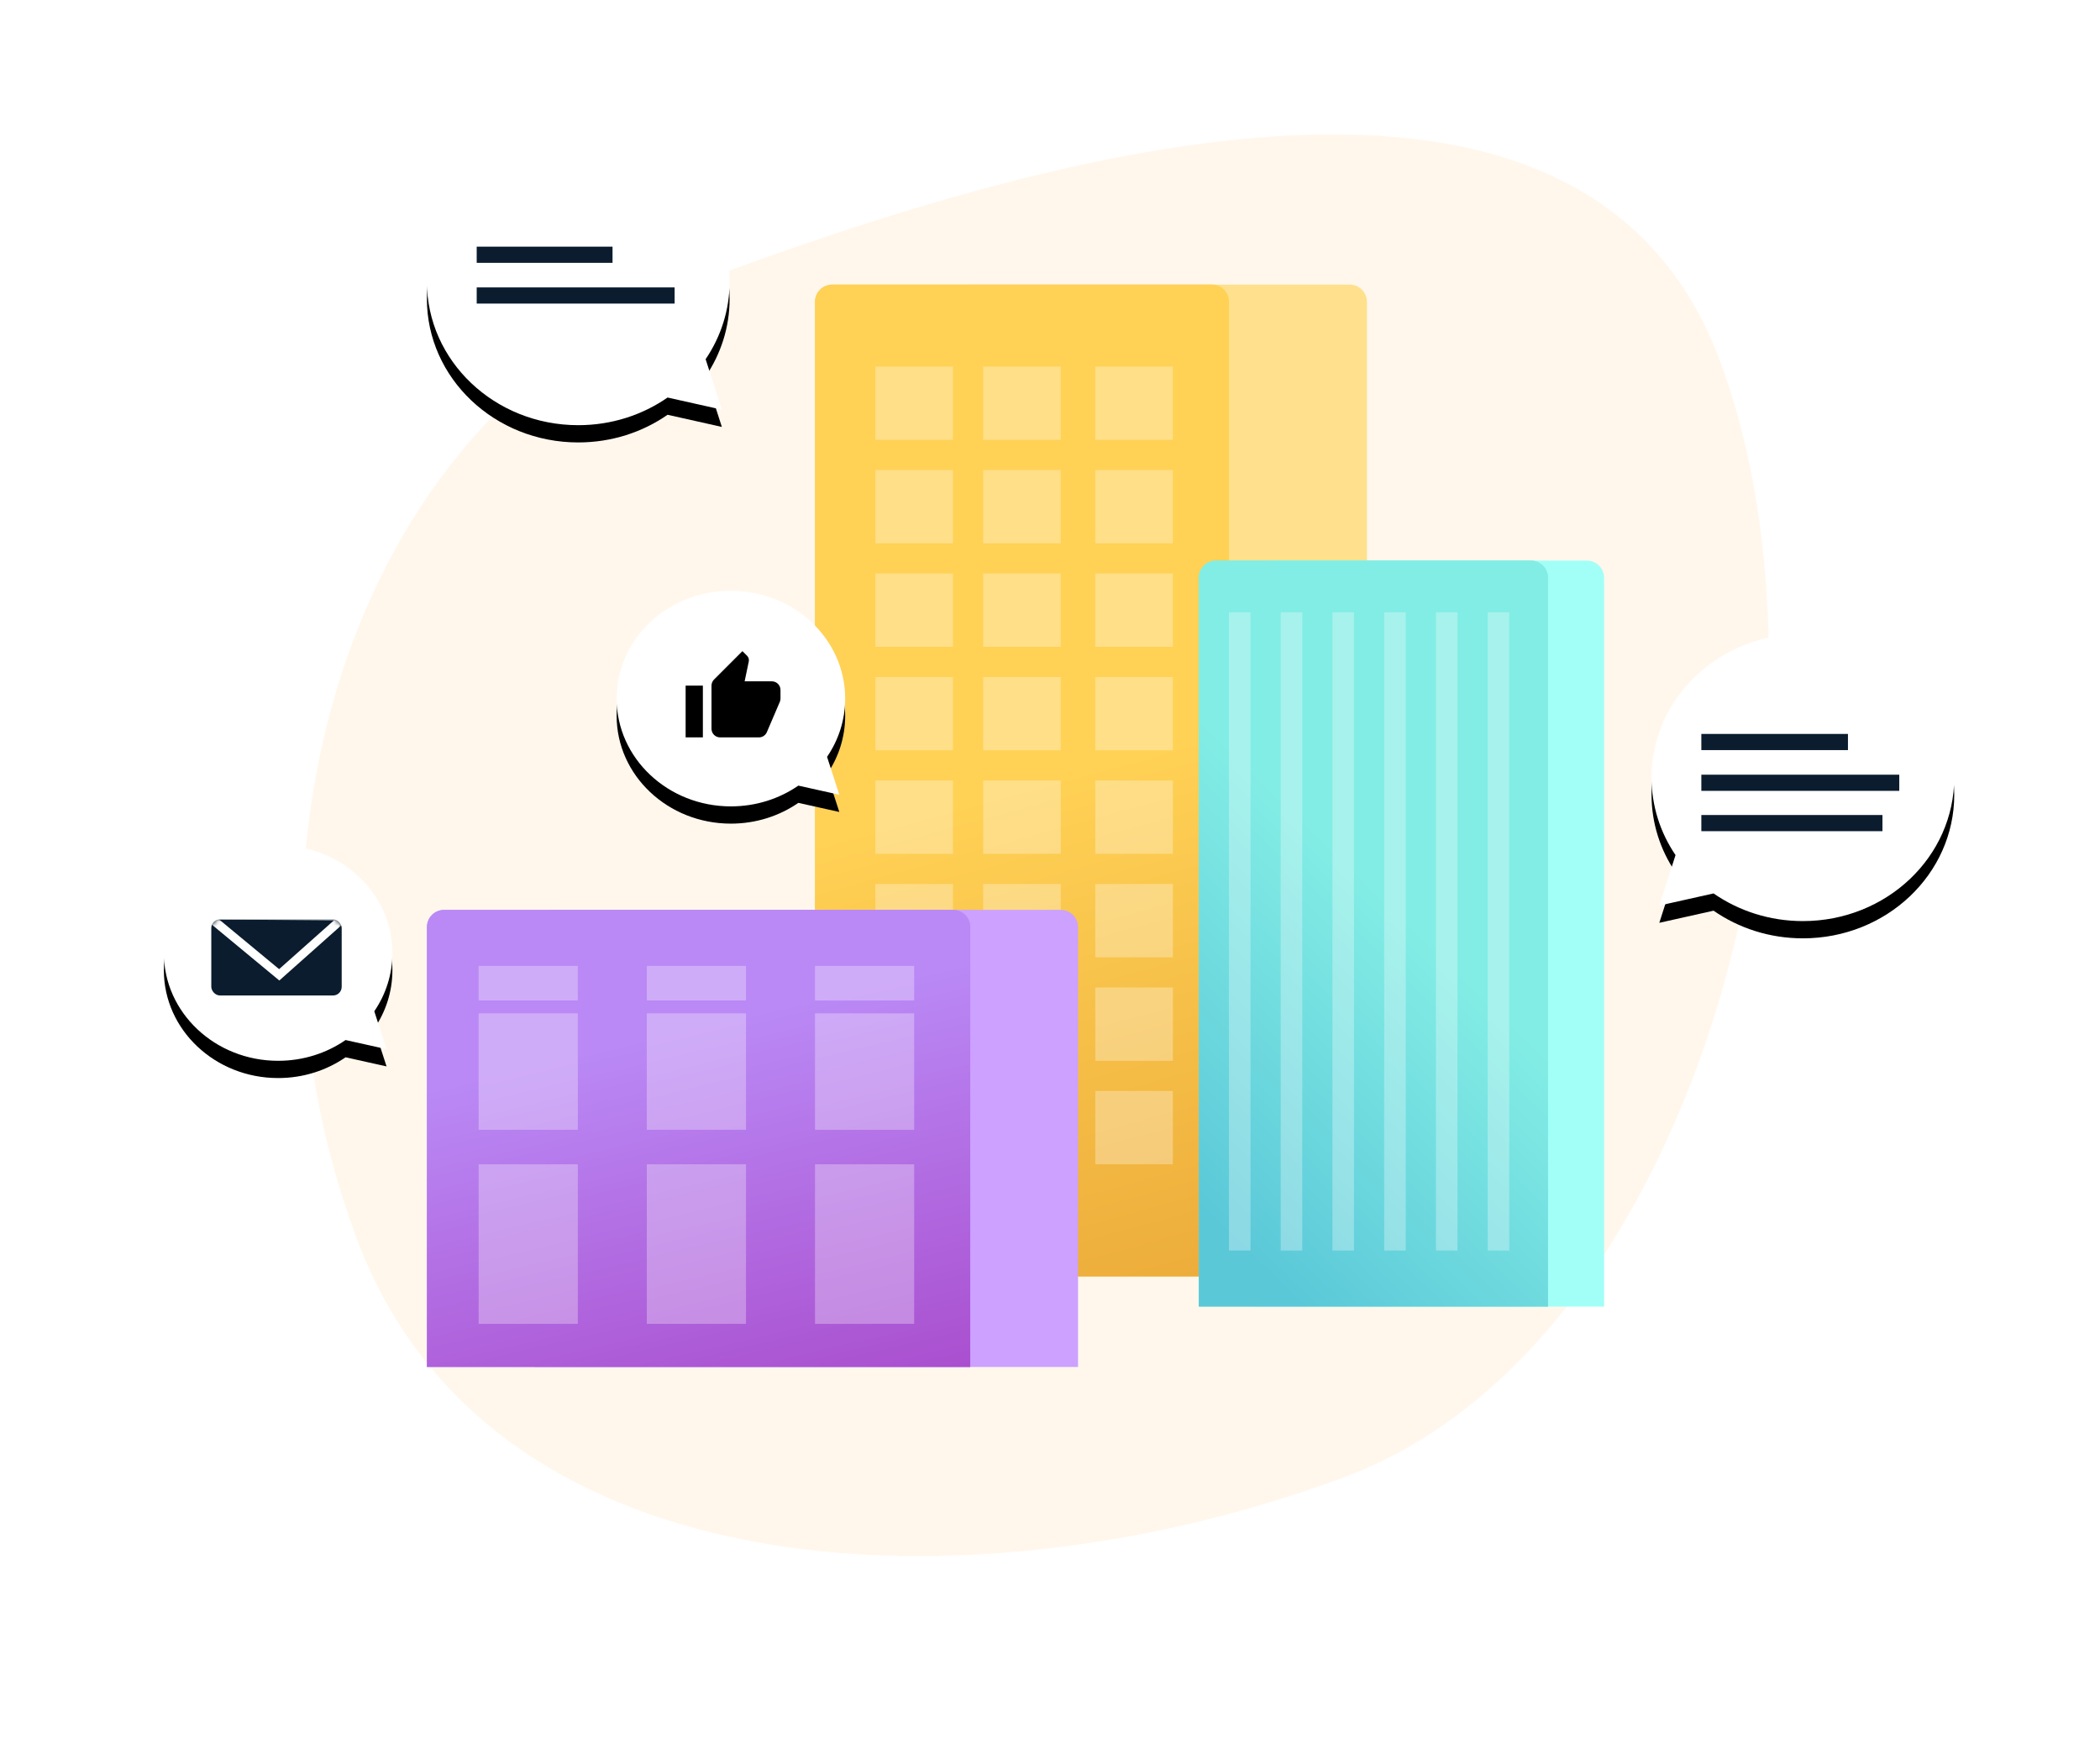 <?xml version="1.0" encoding="UTF-8"?>
<svg width="487px" height="403px" viewBox="0 0 487 403" version="1.1" xmlns="http://www.w3.org/2000/svg" xmlns:xlink="http://www.w3.org/1999/xlink">
    <!-- Generator: Sketch 63.1 (92452) - https://sketch.com -->
    <title>snapshot-illustration</title>
    <desc>Created with Sketch.</desc>
    <defs>
        <linearGradient x1="52.335%" y1="50%" x2="58.711%" y2="105.353%" id="linearGradient-1">
            <stop stop-color="#FFD155" offset="0%"></stop>
            <stop stop-color="#E8A333" offset="100%"></stop>
        </linearGradient>
        <path d="M193,63 L281,63 C283.209,63 285,64.791 285,67 L285,293 L285,293 L189,293 L189,67 C189,64.791 190.791,63 193,63 Z" id="path-2"></path>
        <path d="M35.1,0 C54.485,0 70.2,14.909 70.2,33.3 C70.2,39.93 68.158,46.108 64.637,51.297 L68.4,63 L55.815,60.185 C50.009,64.219 42.847,66.6 35.1,66.6 C15.715,66.6 0,51.691 0,33.3 C0,14.909 15.715,0 35.1,0 Z" id="path-3"></path>
        <filter x="-76.2%" y="-77.3%" width="252.4%" height="260.7%" filterUnits="objectBoundingBox" id="filter-4">
            <feOffset dx="0" dy="2" in="SourceAlpha" result="shadowOffsetOuter1"></feOffset>
            <feGaussianBlur stdDeviation="17.5" in="shadowOffsetOuter1" result="shadowBlurOuter1"></feGaussianBlur>
            <feColorMatrix values="0 0 0 0 0.201   0 0 0 0 0.201   0 0 0 0 0.201  0 0 0 0.1 0" type="matrix" in="shadowBlurOuter1" result="shadowMatrixOuter1"></feColorMatrix>
            <feOffset dx="0" dy="2" in="SourceAlpha" result="shadowOffsetOuter2"></feOffset>
            <feGaussianBlur stdDeviation="2.5" in="shadowOffsetOuter2" result="shadowBlurOuter2"></feGaussianBlur>
            <feColorMatrix values="0 0 0 0 0.351   0 0 0 0 0.351   0 0 0 0 0.351  0 0 0 0.2 0" type="matrix" in="shadowBlurOuter2" result="shadowMatrixOuter2"></feColorMatrix>
            <feMerge>
                <feMergeNode in="shadowMatrixOuter1"></feMergeNode>
                <feMergeNode in="shadowMatrixOuter2"></feMergeNode>
            </feMerge>
        </filter>
        <path d="M26.5,0 C41.136,0 53,11.193 53,25 C53,29.977 51.458,34.615 48.8,38.511 L51.641,47.297 L42.139,45.185 C37.755,48.212 32.349,50 26.5,50 C11.864,50 0,38.807 0,25 C0,11.193 11.864,0 26.5,0 Z" id="path-5"></path>
        <filter x="-78.3%" y="-79.0%" width="256.6%" height="266.0%" filterUnits="objectBoundingBox" id="filter-6">
            <feOffset dx="0" dy="2" in="SourceAlpha" result="shadowOffsetOuter1"></feOffset>
            <feGaussianBlur stdDeviation="13.5" in="shadowOffsetOuter1" result="shadowBlurOuter1"></feGaussianBlur>
            <feColorMatrix values="0 0 0 0 0.201   0 0 0 0 0.201   0 0 0 0 0.201  0 0 0 0.1 0" type="matrix" in="shadowBlurOuter1" result="shadowMatrixOuter1"></feColorMatrix>
            <feOffset dx="0" dy="2" in="SourceAlpha" result="shadowOffsetOuter2"></feOffset>
            <feGaussianBlur stdDeviation="2" in="shadowOffsetOuter2" result="shadowBlurOuter2"></feGaussianBlur>
            <feColorMatrix values="0 0 0 0 0.351   0 0 0 0 0.351   0 0 0 0 0.351  0 0 0 0.2 0" type="matrix" in="shadowBlurOuter2" result="shadowMatrixOuter2"></feColorMatrix>
            <feMerge>
                <feMergeNode in="shadowMatrixOuter1"></feMergeNode>
                <feMergeNode in="shadowMatrixOuter2"></feMergeNode>
            </feMerge>
        </filter>
        <path d="M26.5,0 C41.136,0 53,11.193 53,25 C53,29.977 51.458,34.615 48.8,38.511 L51.641,47.297 L42.139,45.185 C37.755,48.212 32.349,50 26.5,50 C11.864,50 0,38.807 0,25 C0,11.193 11.864,0 26.5,0 Z" id="path-7"></path>
        <filter x="-75.5%" y="-76.0%" width="250.9%" height="260.0%" filterUnits="objectBoundingBox" id="filter-8">
            <feOffset dx="0" dy="2" in="SourceAlpha" result="shadowOffsetOuter1"></feOffset>
            <feGaussianBlur stdDeviation="13" in="shadowOffsetOuter1" result="shadowBlurOuter1"></feGaussianBlur>
            <feColorMatrix values="0 0 0 0 0.201   0 0 0 0 0.201   0 0 0 0 0.201  0 0 0 0.1 0" type="matrix" in="shadowBlurOuter1" result="shadowMatrixOuter1"></feColorMatrix>
            <feOffset dx="0" dy="2" in="SourceAlpha" result="shadowOffsetOuter2"></feOffset>
            <feGaussianBlur stdDeviation="2" in="shadowOffsetOuter2" result="shadowBlurOuter2"></feGaussianBlur>
            <feColorMatrix values="0 0 0 0 0.351   0 0 0 0 0.351   0 0 0 0 0.351  0 0 0 0.2 0" type="matrix" in="shadowBlurOuter2" result="shadowMatrixOuter2"></feColorMatrix>
            <feMerge>
                <feMergeNode in="shadowMatrixOuter1"></feMergeNode>
                <feMergeNode in="shadowMatrixOuter2"></feMergeNode>
            </feMerge>
        </filter>
        <rect id="path-9" x="0" y="0" width="30.24" height="17.64" rx="2"></rect>
        <linearGradient x1="72.625%" y1="19.853%" x2="95.096%" y2="100.105%" id="linearGradient-11">
            <stop stop-color="#BA89F5" offset="0%"></stop>
            <stop stop-color="#A642C6" offset="99.91%"></stop>
        </linearGradient>
        <path d="M103,208 L221,208 C223.209,208 225,209.791 225,212 L225,314 L225,314 L99,314 L99,212 C99,209.791 100.791,208 103,208 Z" id="path-12"></path>
        <linearGradient x1="62.502%" y1="50%" x2="37.635%" y2="104.412%" id="linearGradient-13">
            <stop stop-color="#82EDE4" offset="0%"></stop>
            <stop stop-color="#51BFD5" offset="100%"></stop>
        </linearGradient>
        <path d="M282,127 L355,127 C357.209,127 359,128.791 359,131 L359,300 L359,300 L278,300 L278,131 C278,128.791 279.791,127 282,127 Z" id="path-14"></path>
        <path d="M35.1,0 C54.485,0 70.2,14.909 70.2,33.3 C70.2,39.93 68.158,46.108 64.637,51.297 L68.4,63 L55.815,60.185 C50.009,64.219 42.847,66.6 35.1,66.6 C15.715,66.6 0,51.691 0,33.3 C0,14.909 15.715,0 35.1,0 Z" id="path-15"></path>
        <filter x="-76.2%" y="-77.3%" width="252.4%" height="260.7%" filterUnits="objectBoundingBox" id="filter-16">
            <feOffset dx="0" dy="2" in="SourceAlpha" result="shadowOffsetOuter1"></feOffset>
            <feGaussianBlur stdDeviation="17.5" in="shadowOffsetOuter1" result="shadowBlurOuter1"></feGaussianBlur>
            <feColorMatrix values="0 0 0 0 0.201   0 0 0 0 0.201   0 0 0 0 0.201  0 0 0 0.1 0" type="matrix" in="shadowBlurOuter1" result="shadowMatrixOuter1"></feColorMatrix>
            <feOffset dx="0" dy="2" in="SourceAlpha" result="shadowOffsetOuter2"></feOffset>
            <feGaussianBlur stdDeviation="2.5" in="shadowOffsetOuter2" result="shadowBlurOuter2"></feGaussianBlur>
            <feColorMatrix values="0 0 0 0 0.351   0 0 0 0 0.351   0 0 0 0 0.351  0 0 0 0.2 0" type="matrix" in="shadowBlurOuter2" result="shadowMatrixOuter2"></feColorMatrix>
            <feMerge>
                <feMergeNode in="shadowMatrixOuter1"></feMergeNode>
                <feMergeNode in="shadowMatrixOuter2"></feMergeNode>
            </feMerge>
        </filter>
    </defs>
    <g id="Landing-Pages" stroke="none" stroke-width="1" fill="none" fill-rule="evenodd">
        <g id="enterprise-pricing" transform="translate(-734, -157)">
            <g id="snapshot-illustration" transform="translate(734, 160)">
                <rect id="Rectangle" fill-opacity="0.01" fill="#FFFFFF" x="0" y="0" width="468" height="400"></rect>
                <path d="M82.723,284.261 C51.427,200.546 77.933,93.789 161.673,62.501 C245.411,31.214 367.508,-3.21 398.803,80.506 C430.099,164.22 395.618,308.223 311.88,339.51 C228.14,370.797 114.019,367.977 82.723,284.261 Z" id="Fill-1" fill="#FFB140" opacity="0.1"></path>
                <path d="M225,63 L313,63 C315.209,63 317,64.791 317,67 L317,293 L317,293 L221,293 L221,67 C221,64.791 222.791,63 225,63 Z" id="Rectangle-Copy-13" fill="#FFE08C"></path>
                <g id="Rectangle">
                    <use fill="#FFD155" xlink:href="#path-2"></use>
                    <use fill-opacity="0.8" fill="url(#linearGradient-1)" xlink:href="#path-2"></use>
                </g>
                <g id="Group-16" transform="translate(203, 82)" fill="#FFFFFF" opacity="0.3">
                    <rect id="Rectangle" x="0" y="0" width="18" height="17"></rect>
                    <rect id="Rectangle-Copy-19" x="0" y="48" width="18" height="17"></rect>
                    <rect id="Rectangle-Copy-25" x="0" y="96" width="18" height="17"></rect>
                    <rect id="Rectangle-Copy-31" x="0" y="144" width="18" height="17"></rect>
                    <rect id="Rectangle-Copy-16" x="0" y="24" width="18" height="17"></rect>
                    <rect id="Rectangle-Copy-20" x="0" y="72" width="18" height="17"></rect>
                    <rect id="Rectangle-Copy-26" x="0" y="120" width="18" height="17"></rect>
                    <rect id="Rectangle-Copy-32" x="0" y="168" width="18" height="17"></rect>
                    <rect id="Rectangle-Copy-14" x="25" y="0" width="18" height="17"></rect>
                    <rect id="Rectangle-Copy-21" x="25" y="48" width="18" height="17"></rect>
                    <rect id="Rectangle-Copy-27" x="25" y="96" width="18" height="17"></rect>
                    <rect id="Rectangle-Copy-33" x="25" y="144" width="18" height="17"></rect>
                    <rect id="Rectangle-Copy-17" x="25" y="24" width="18" height="17"></rect>
                    <rect id="Rectangle-Copy-22" x="25" y="72" width="18" height="17"></rect>
                    <rect id="Rectangle-Copy-28" x="25" y="120" width="18" height="17"></rect>
                    <rect id="Rectangle-Copy-34" x="25" y="168" width="18" height="17"></rect>
                    <rect id="Rectangle-Copy-15" x="51" y="0" width="18" height="17"></rect>
                    <rect id="Rectangle-Copy-23" x="51" y="48" width="18" height="17"></rect>
                    <rect id="Rectangle-Copy-29" x="51" y="96" width="18" height="17"></rect>
                    <rect id="Rectangle-Copy-35" x="51" y="144" width="18" height="17"></rect>
                    <rect id="Rectangle-Copy-18" x="51" y="24" width="18" height="17"></rect>
                    <rect id="Rectangle-Copy-24" x="51" y="72" width="18" height="17"></rect>
                    <rect id="Rectangle-Copy-30" x="51" y="120" width="18" height="17"></rect>
                    <rect id="Rectangle-Copy-36" x="51" y="168" width="18" height="17"></rect>
                </g>
                <g id="Group-23" transform="translate(99, 29)">
                    <g id="Combined-Shape">
                        <use fill="black" fill-opacity="1" filter="url(#filter-4)" xlink:href="#path-3"></use>
                        <use fill="#FFFFFF" fill-rule="evenodd" xlink:href="#path-3"></use>
                    </g>
                    <rect id="Rectangle" fill="#0A1C2E" x="11.55" y="25.2" width="31.5" height="3.75"></rect>
                    <rect id="Rectangle" fill="#0A1C2E" x="11.55" y="34.65" width="45.9" height="3.75"></rect>
                </g>
                <g id="Group-23-Copy-3" transform="translate(143, 134)">
                    <g id="Combined-Shape">
                        <use fill="black" fill-opacity="1" filter="url(#filter-6)" xlink:href="#path-5"></use>
                        <use fill="#FFFFFF" fill-rule="evenodd" xlink:href="#path-5"></use>
                    </g>
                    <path d="M16,34 L20,34 L20,22 L16,22 L16,34 Z M38,23 C38,21.895 37.105,21 36,21 L29.685,21 L30.64,16.43 C30.66,16.33 30.675,16.225 30.675,16.115 C30.675,15.7 30.505,15.325 30.235,15.055 L29.17,14 L22.585,20.585 C22.225,20.95 22,21.45 22,22 L22,32 C22,33.105 22.895,34 24,34 L33,34 C33.83,34 34.54,33.495 34.84,32.78 L37.855,25.73 C37.945,25.5 38,25.255 38,25 L38,23.085 L37.99,23.075 L38,23 Z" id="Fill-1" fill="#000000"></path>
                </g>
                <g id="Group-23-Copy-2" transform="translate(38, 193)">
                    <g id="Combined-Shape">
                        <use fill="black" fill-opacity="1" filter="url(#filter-8)" xlink:href="#path-7"></use>
                        <use fill="#FFFFFF" fill-rule="evenodd" xlink:href="#path-7"></use>
                    </g>
                    <g id="Group-4" transform="translate(11, 17)">
                        <g id="Group-2" transform="translate(0, 0.209)">
                            <mask id="mask-10" fill="white">
                                <use xlink:href="#path-9"></use>
                            </mask>
                            <use id="Rectangle" fill="#0A1C2E" xlink:href="#path-9"></use>
                            <polygon id="Path-3" stroke="#FFFFFF" stroke-width="2" mask="url(#mask-10)" points="-0.99 -1.008 15.75 12.852 31.049 -0.756"></polygon>
                        </g>
                        <path d="M30.24,0.209 L30.24,16.337 C30.24,17.172 29.563,17.849 28.728,17.849 L1.512,17.849 C0.677,17.849 -1.23000294e-15,17.172 0,16.337 L0,0.209 L0.228,0.209 L15.75,13.061 L30.198,0.209 L30.24,0.209 Z" id="Combined-Shape" opacity="0.3"></path>
                    </g>
                </g>
                <path d="M128,208 L246,208 C248.209,208 250,209.791 250,212 L250,314 L250,314 L124,314 L124,212 C124,209.791 125.791,208 128,208 Z" id="Rectangle" fill="#CCA1FF"></path>
                <g id="Rectangle">
                    <use fill="#BA89F5" xlink:href="#path-12"></use>
                    <use fill-opacity="0.8" fill="url(#linearGradient-11)" xlink:href="#path-12"></use>
                </g>
                <g id="Group-19" transform="translate(111, 221)" fill="#FFFFFF" opacity="0.3">
                    <rect id="Rectangle" x="0" y="11" width="23" height="27"></rect>
                    <rect id="Rectangle-Copy-47" x="0" y="0" width="23" height="8"></rect>
                    <rect id="Rectangle-Copy-44" x="0" y="46" width="23" height="37"></rect>
                    <rect id="Rectangle-Copy-42" x="39" y="11" width="23" height="27"></rect>
                    <rect id="Rectangle-Copy-48" x="39" y="0" width="23" height="8"></rect>
                    <rect id="Rectangle-Copy-45" x="39" y="46" width="23" height="37"></rect>
                    <rect id="Rectangle-Copy-43" x="78" y="11" width="23" height="27"></rect>
                    <rect id="Rectangle-Copy-49" x="78" y="0" width="23" height="8"></rect>
                    <rect id="Rectangle-Copy-46" x="78" y="46" width="23" height="37"></rect>
                </g>
                <path d="M295,127 L368,127 C370.209,127 372,128.791 372,131 L372,300 L372,300 L291,300 L291,131 C291,128.791 292.791,127 295,127 Z" id="Rectangle" fill="#A2FFF7"></path>
                <g id="Rectangle">
                    <use fill="#82EDE4" xlink:href="#path-14"></use>
                    <use fill-opacity="0.8" fill="url(#linearGradient-13)" xlink:href="#path-14"></use>
                </g>
                <g id="Group-18" transform="translate(285, 139)" fill="#FFFFFF" opacity="0.3">
                    <rect id="Rectangle" x="0" y="0" width="5" height="148"></rect>
                    <rect id="Rectangle-Copy-37" x="12" y="0" width="5" height="148"></rect>
                    <rect id="Rectangle-Copy-38" x="24" y="0" width="5" height="148"></rect>
                    <rect id="Rectangle-Copy-39" x="36" y="0" width="5" height="148"></rect>
                    <rect id="Rectangle-Copy-40" x="48" y="0" width="5" height="148"></rect>
                    <rect id="Rectangle-Copy-41" x="60" y="0" width="5" height="148"></rect>
                </g>
                <g id="Group-23-Copy" transform="translate(383, 144)">
                    <g id="Combined-Shape" transform="translate(35.1, 33.3) scale(-1, 1) translate(-35.1, -33.3) ">
                        <use fill="black" fill-opacity="1" filter="url(#filter-16)" xlink:href="#path-15"></use>
                        <use fill="#FFFFFF" fill-rule="evenodd" xlink:href="#path-15"></use>
                    </g>
                    <rect id="Rectangle" fill="#0A1C2E" x="11.55" y="23.2" width="34" height="3.75"></rect>
                    <rect id="Rectangle" fill="#0A1C2E" x="11.55" y="32.65" width="45.9" height="3.75"></rect>
                    <rect id="Rectangle-Copy-50" fill="#0A1C2E" x="11.55" y="42" width="42" height="3.75"></rect>
                </g>
            </g>
        </g>
    </g>
</svg>